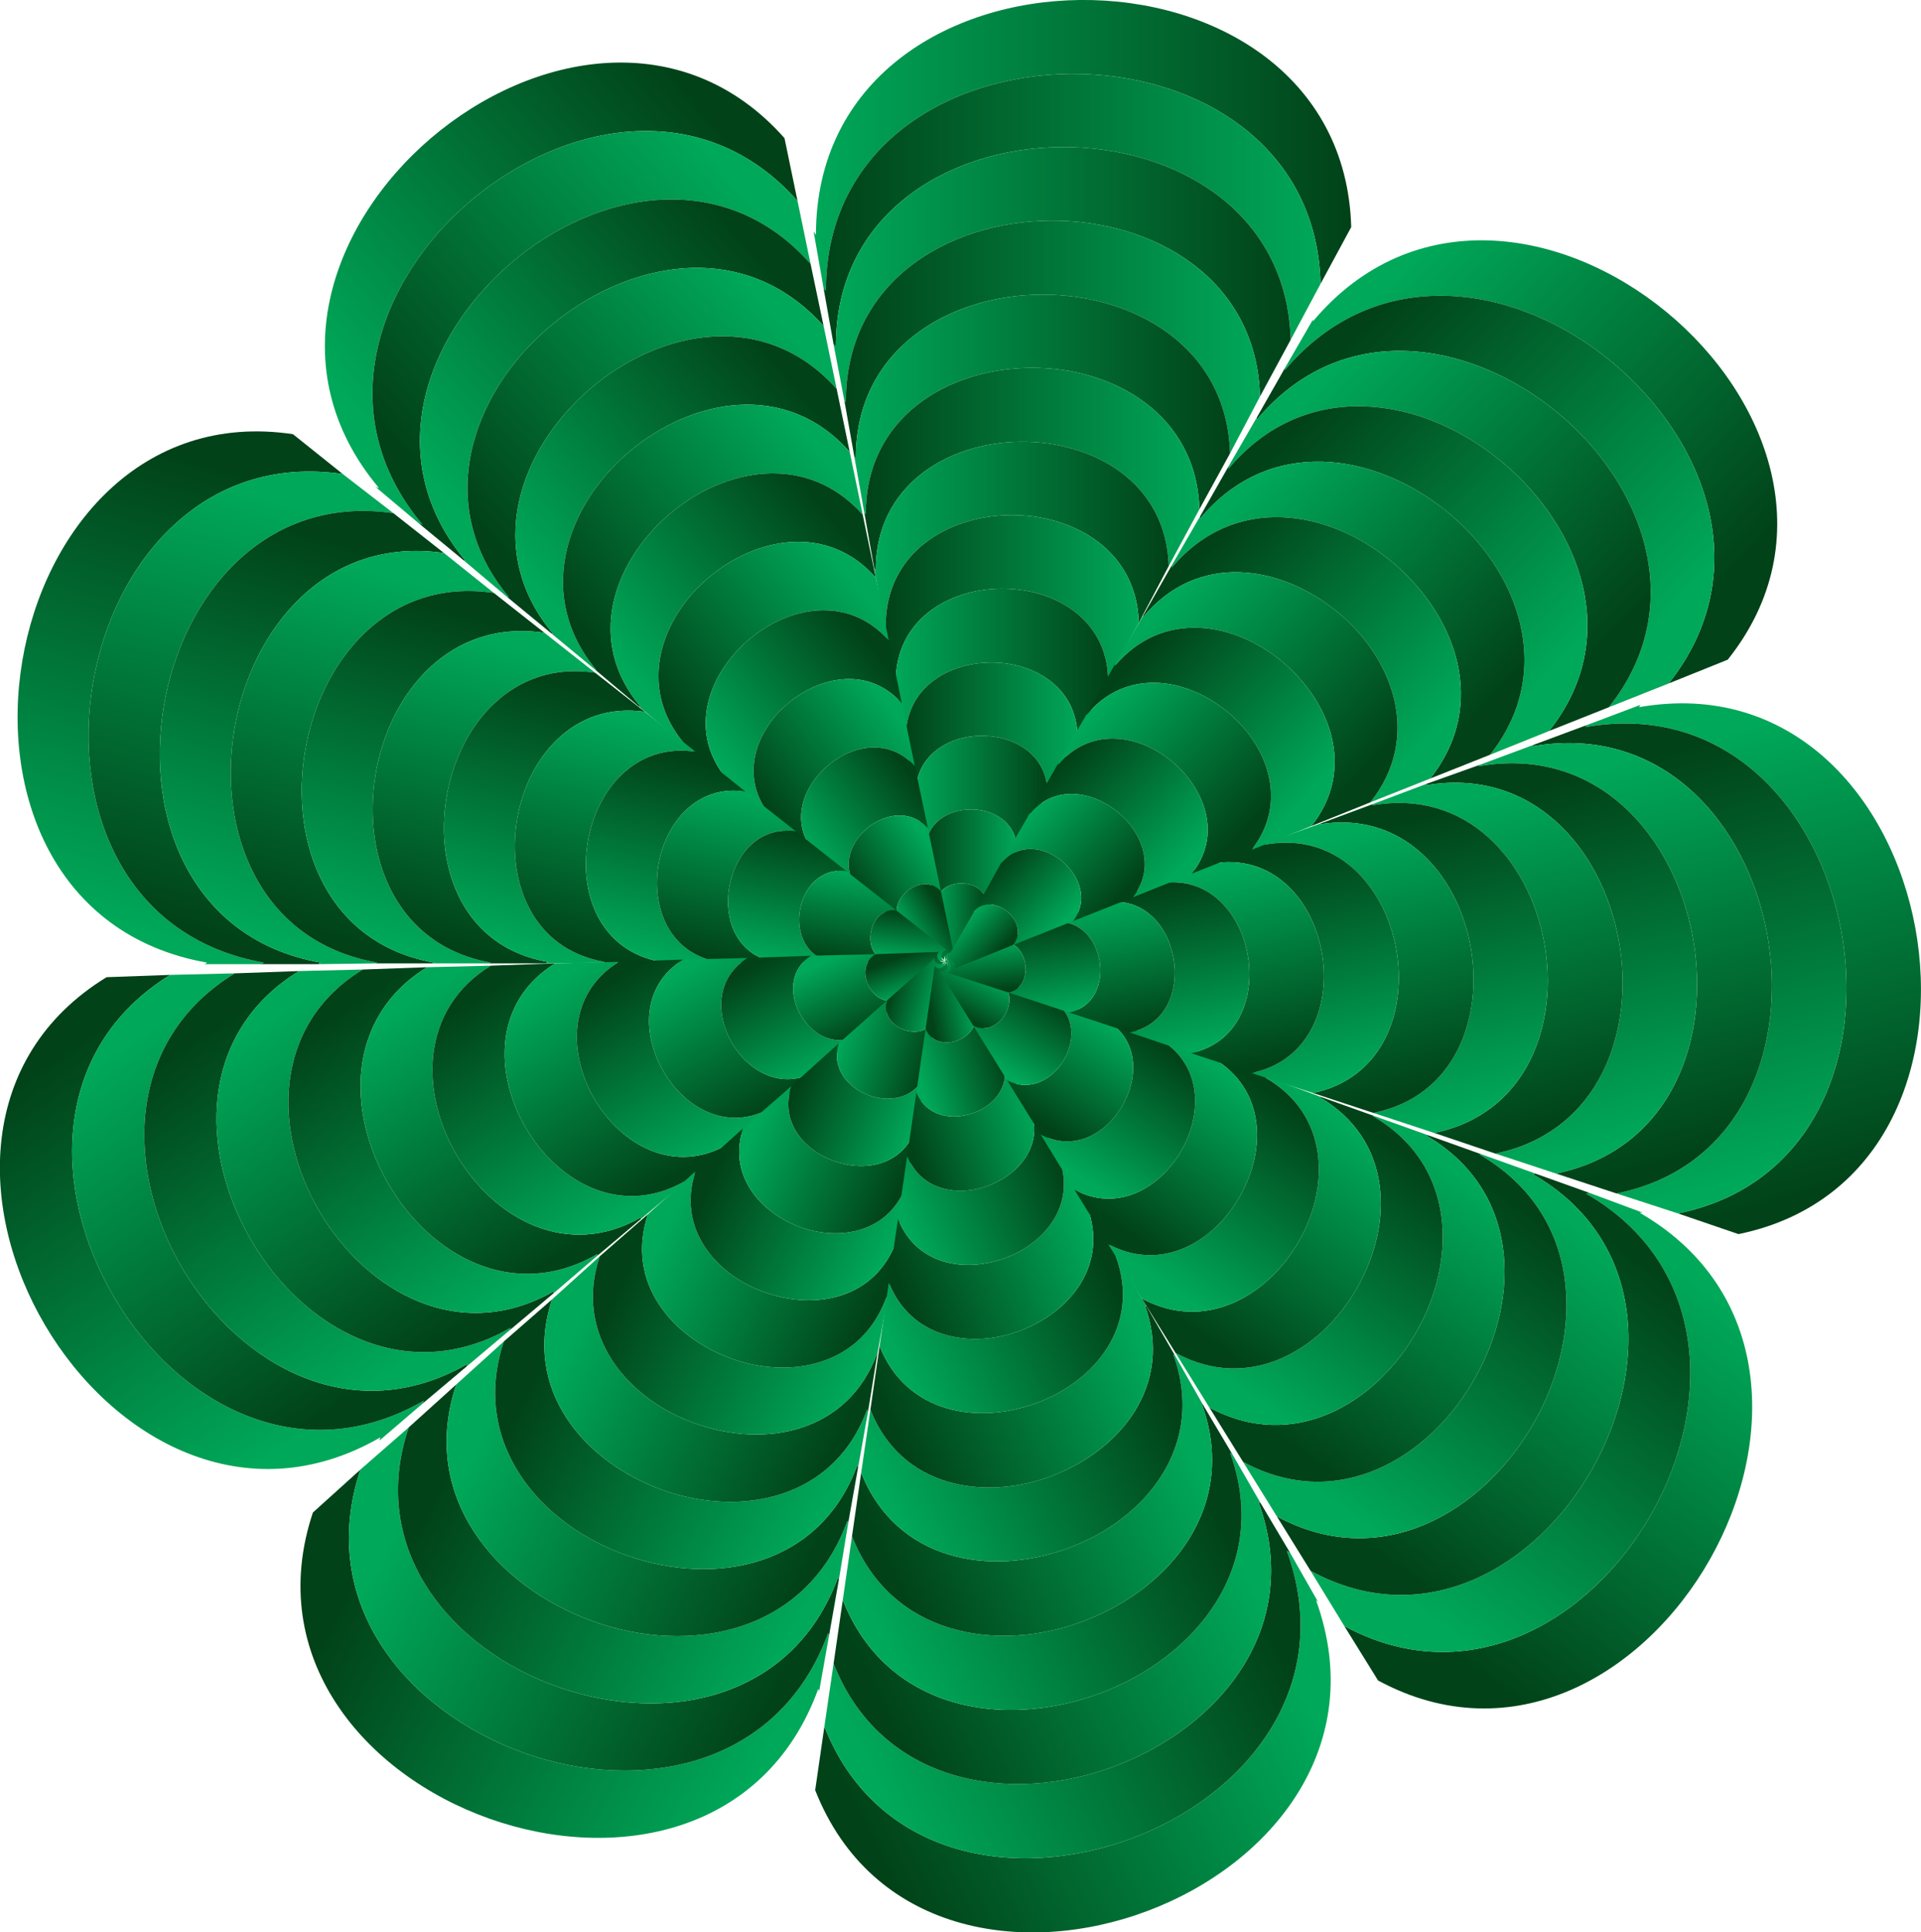 <?xml version="1.0" encoding="UTF-8"?>
<!DOCTYPE svg PUBLIC "-//W3C//DTD SVG 1.1//EN" "http://www.w3.org/Graphics/SVG/1.1/DTD/svg11.dtd">
<!-- Creator: CorelDRAW X7 -->
<svg xmlns="http://www.w3.org/2000/svg" xml:space="preserve" width="5.822in" height="5.855in" version="1.1" style="shape-rendering:geometricPrecision; text-rendering:geometricPrecision; image-rendering:optimizeQuality; fill-rule:evenodd; clip-rule:evenodd"
viewBox="0 0 2505 2519"
 xmlns:xlink="http://www.w3.org/1999/xlink">
 <defs>
  <style type="text/css">
   <![CDATA[
    .fil2 {fill:url(#id0)}
    .fil5 {fill:url(#id1)}
    .fil8 {fill:url(#id2)}
    .fil11 {fill:url(#id3)}
    .fil6 {fill:url(#id4)}
    .fil7 {fill:url(#id5)}
    .fil0 {fill:url(#id6)}
    .fil9 {fill:url(#id7)}
    .fil1 {fill:url(#id8)}
    .fil3 {fill:url(#id9)}
    .fil10 {fill:url(#id10)}
    .fil4 {fill:url(#id11)}
    .fil12 {fill:url(#id12)}
    .fil26 {fill:url(#id13)}
    .fil51 {fill:url(#id14)}
    .fil48 {fill:url(#id15)}
    .fil74 {fill:url(#id16)}
    .fil56 {fill:url(#id17)}
    .fil31 {fill:url(#id18)}
    .fil34 {fill:url(#id19)}
    .fil98 {fill:url(#id20)}
    .fil89 {fill:url(#id21)}
    .fil61 {fill:url(#id22)}
    .fil62 {fill:url(#id23)}
    .fil68 {fill:url(#id24)}
    .fil18 {fill:url(#id25)}
    .fil35 {fill:url(#id26)}
    .fil67 {fill:url(#id27)}
    .fil15 {fill:url(#id28)}
    .fil23 {fill:url(#id29)}
    .fil50 {fill:url(#id30)}
    .fil22 {fill:url(#id31)}
    .fil36 {fill:url(#id32)}
    .fil103 {fill:url(#id33)}
    .fil75 {fill:url(#id34)}
    .fil30 {fill:url(#id35)}
    .fil38 {fill:url(#id36)}
    .fil109 {fill:url(#id37)}
    .fil63 {fill:url(#id38)}
    .fil115 {fill:url(#id39)}
    .fil64 {fill:url(#id40)}
    .fil40 {fill:url(#id41)}
    .fil116 {fill:url(#id42)}
    .fil37 {fill:url(#id43)}
    .fil90 {fill:url(#id44)}
    .fil102 {fill:url(#id45)}
    .fil43 {fill:url(#id46)}
    .fil88 {fill:url(#id47)}
    .fil83 {fill:url(#id48)}
    .fil14 {fill:url(#id49)}
    .fil105 {fill:url(#id50)}
    .fil45 {fill:url(#id51)}
    .fil94 {fill:url(#id52)}
    .fil42 {fill:url(#id53)}
    .fil106 {fill:url(#id54)}
    .fil16 {fill:url(#id55)}
    .fil92 {fill:url(#id56)}
    .fil21 {fill:url(#id57)}
    .fil97 {fill:url(#id58)}
    .fil108 {fill:url(#id59)}
    .fil44 {fill:url(#id60)}
    .fil27 {fill:url(#id61)}
    .fil41 {fill:url(#id62)}
    .fil60 {fill:url(#id63)}
    .fil77 {fill:url(#id64)}
    .fil78 {fill:url(#id65)}
    .fil66 {fill:url(#id66)}
    .fil91 {fill:url(#id67)}
    .fil17 {fill:url(#id68)}
    .fil111 {fill:url(#id69)}
    .fil70 {fill:url(#id70)}
    .fil93 {fill:url(#id71)}
    .fil110 {fill:url(#id72)}
    .fil32 {fill:url(#id73)}
    .fil72 {fill:url(#id74)}
    .fil59 {fill:url(#id75)}
    .fil73 {fill:url(#id76)}
    .fil28 {fill:url(#id77)}
    .fil25 {fill:url(#id78)}
    .fil76 {fill:url(#id79)}
    .fil24 {fill:url(#id80)}
    .fil33 {fill:url(#id81)}
    .fil52 {fill:url(#id82)}
    .fil86 {fill:url(#id83)}
    .fil65 {fill:url(#id84)}
    .fil87 {fill:url(#id85)}
    .fil101 {fill:url(#id86)}
    .fil29 {fill:url(#id87)}
    .fil49 {fill:url(#id88)}
    .fil20 {fill:url(#id89)}
    .fil46 {fill:url(#id90)}
    .fil39 {fill:url(#id91)}
    .fil13 {fill:url(#id92)}
    .fil104 {fill:url(#id93)}
    .fil100 {fill:url(#id94)}
    .fil58 {fill:url(#id95)}
    .fil55 {fill:url(#id96)}
    .fil47 {fill:url(#id97)}
    .fil54 {fill:url(#id98)}
    .fil71 {fill:url(#id99)}
    .fil113 {fill:url(#id100)}
    .fil114 {fill:url(#id101)}
    .fil112 {fill:url(#id102)}
    .fil57 {fill:url(#id103)}
    .fil85 {fill:url(#id104)}
    .fil19 {fill:url(#id105)}
    .fil99 {fill:url(#id106)}
    .fil107 {fill:url(#id107)}
    .fil53 {fill:url(#id108)}
    .fil79 {fill:url(#id109)}
    .fil96 {fill:url(#id110)}
    .fil84 {fill:url(#id111)}
    .fil69 {fill:url(#id112)}
    .fil95 {fill:url(#id113)}
    .fil80 {fill:url(#id114)}
    .fil81 {fill:url(#id115)}
    .fil82 {fill:url(#id116)}
   ]]>
  </style>
  <linearGradient id="id0" gradientUnits="userSpaceOnUse" x1="1087.45" y1="358.136" x2="1682.76" y2="358.136">
   <stop offset="0" style="stop-opacity:1; stop-color:#00A859"/>
   <stop offset="1" style="stop-opacity:1; stop-color:#014218"/>
  </linearGradient>
  <linearGradient id="id1" gradientUnits="userSpaceOnUse" x1="1127.03" y1="611.428" x2="1563.91" y2="611.428">
   <stop offset="0" style="stop-opacity:1; stop-color:#014218"/>
   <stop offset="1" style="stop-opacity:1; stop-color:#00A859"/>
  </linearGradient>
  <linearGradient id="id2" gradientUnits="userSpaceOnUse" xlink:href="#id0" x1="1166.61" y1="864.722" x2="1445.06" y2="864.722">
  </linearGradient>
  <linearGradient id="id3" gradientUnits="userSpaceOnUse" xlink:href="#id1" x1="1206.19" y1="1118.01" x2="1326.21" y2="1118.01">
  </linearGradient>
  <linearGradient id="id4" gradientUnits="userSpaceOnUse" xlink:href="#id0" x1="1140.22" y1="695.859" x2="1524.29" y2="695.859">
  </linearGradient>
  <linearGradient id="id5" gradientUnits="userSpaceOnUse" xlink:href="#id1" x1="1153.42" y1="780.291" x2="1484.68" y2="780.291">
  </linearGradient>
  <linearGradient id="id6" gradientUnits="userSpaceOnUse" xlink:href="#id0" x1="1061.06" y1="189.272" x2="1761.99" y2="189.272">
  </linearGradient>
  <linearGradient id="id7" gradientUnits="userSpaceOnUse" xlink:href="#id1" x1="1179.81" y1="949.153" x2="1405.45" y2="949.153">
  </linearGradient>
  <linearGradient id="id8" gradientUnits="userSpaceOnUse" xlink:href="#id1" x1="1074.25" y1="273.703" x2="1722.38" y2="273.703">
  </linearGradient>
  <linearGradient id="id9" gradientUnits="userSpaceOnUse" xlink:href="#id1" x1="1100.64" y1="442.566" x2="1643.14" y2="442.566">
  </linearGradient>
  <linearGradient id="id10" gradientUnits="userSpaceOnUse" xlink:href="#id0" x1="1193" y1="1033.58" x2="1365.83" y2="1033.58">
  </linearGradient>
  <linearGradient id="id11" gradientUnits="userSpaceOnUse" xlink:href="#id0" x1="1113.84" y1="526.997" x2="1603.53" y2="526.997">
  </linearGradient>
  <linearGradient id="id12" gradientUnits="userSpaceOnUse" xlink:href="#id0" x1="1219.39" y1="1202.45" x2="1286.6" y2="1202.45">
  </linearGradient>
  <linearGradient id="id13" gradientUnits="userSpaceOnUse" xlink:href="#id0" x1="150.116" y1="1204.1" x2="319.937" y2="615.458">
  </linearGradient>
  <linearGradient id="id14" gradientUnits="userSpaceOnUse" xlink:href="#id0" x1="1189.08" y1="1297.32" x2="1171.91" y2="1248.88">
  </linearGradient>
  <linearGradient id="id15" gradientUnits="userSpaceOnUse" xlink:href="#id1" x1="1006.37" y1="1446.16" x2="902.589" y2="1260.07">
  </linearGradient>
  <linearGradient id="id16" gradientUnits="userSpaceOnUse" xlink:href="#id1" x1="1379.28" y1="1508.63" x2="1179.01" y2="1586.18">
  </linearGradient>
  <linearGradient id="id17" gradientUnits="userSpaceOnUse" xlink:href="#id0" x1="1073.92" y1="1962.73" x2="703.668" y2="1776.8">
  </linearGradient>
  <linearGradient id="id18" gradientUnits="userSpaceOnUse" xlink:href="#id1" x1="580.537" y1="1229.78" x2="681.091" y2="848.689">
  </linearGradient>
  <linearGradient id="id19" gradientUnits="userSpaceOnUse" xlink:href="#id0" x1="838.783" y1="1243.16" x2="897.794" y2="990.652">
  </linearGradient>
  <linearGradient id="id20" gradientUnits="userSpaceOnUse" xlink:href="#id1" x1="1666.83" y1="1112.45" x2="1737.4" y2="1410.9">
  </linearGradient>
  <linearGradient id="id21" gradientUnits="userSpaceOnUse" xlink:href="#id1" x1="1362.87" y1="1298.41" x2="1303.54" y2="1394.82">
  </linearGradient>
  <linearGradient id="id22" gradientUnits="userSpaceOnUse" xlink:href="#id1" x1="1171.87" y1="1552.06" x2="986.991" y2="1471.33">
  </linearGradient>
  <linearGradient id="id23" gradientUnits="userSpaceOnUse" xlink:href="#id0" x1="1193.14" y1="1470.91" x2="1041.97" y2="1409.25">
  </linearGradient>
  <linearGradient id="id24" gradientUnits="userSpaceOnUse" xlink:href="#id1" x1="1567.44" y1="1930.74" x2="1150.27" y2="2128.68">
  </linearGradient>
  <linearGradient id="id25" gradientUnits="userSpaceOnUse" xlink:href="#id1" x1="781.061" y1="848.043" x2="1077.76" y2="600.788">
  </linearGradient>
  <linearGradient id="id26" gradientUnits="userSpaceOnUse" xlink:href="#id1" x1="924.477" y1="1248.32" x2="970.414" y2="1037.27">
  </linearGradient>
  <linearGradient id="id27" gradientUnits="userSpaceOnUse" xlink:href="#id0" x1="1599.81" y1="2000.51" x2="1144.47" y2="2219.68">
  </linearGradient>
  <linearGradient id="id28" gradientUnits="userSpaceOnUse" xlink:href="#id0" x1="614.393" y1="686.346" x2="1007.1" y2="352.129">
  </linearGradient>
  <linearGradient id="id29" gradientUnits="userSpaceOnUse" xlink:href="#id0" x1="1061.27" y1="1115.84" x2="1193.11" y2="1016.93">
  </linearGradient>
  <linearGradient id="id30" gradientUnits="userSpaceOnUse" xlink:href="#id1" x1="1127.3" y1="1348.11" x2="1083.02" y2="1251.43">
  </linearGradient>
  <linearGradient id="id31" gradientUnits="userSpaceOnUse" xlink:href="#id1" x1="1005.96" y1="1061.63" x2="1169.31" y2="934.355">
  </linearGradient>
  <linearGradient id="id32" gradientUnits="userSpaceOnUse" xlink:href="#id0" x1="1010.25" y1="1252.16" x2="1042.96" y2="1085.21">
  </linearGradient>
  <linearGradient id="id33" gradientUnits="userSpaceOnUse" xlink:href="#id0" x1="1281.53" y1="1229.93" x2="1288.4" y2="1291.55">
  </linearGradient>
  <linearGradient id="id34" gradientUnits="userSpaceOnUse" xlink:href="#id0" x1="1344.27" y1="1439.32" x2="1187.45" y2="1494.72">
  </linearGradient>
  <linearGradient id="id35" gradientUnits="userSpaceOnUse" xlink:href="#id0" x1="494.082" y1="1226.22" x2="609.234" y2="800.467">
  </linearGradient>
  <linearGradient id="id36" gradientUnits="userSpaceOnUse" xlink:href="#id0" x1="1181.29" y1="1251.39" x2="1188.55" y2="1189.54">
  </linearGradient>
  <linearGradient id="id37" gradientUnits="userSpaceOnUse" xlink:href="#id1" x1="1559.74" y1="730.812" x2="1836.4" y2="989.265">
  </linearGradient>
  <linearGradient id="id38" gradientUnits="userSpaceOnUse" xlink:href="#id1" x1="1211.39" y1="1388.78" x2="1099.98" y2="1348.14">
  </linearGradient>
  <linearGradient id="id39" gradientUnits="userSpaceOnUse" xlink:href="#id1" x1="1298.85" y1="1130.66" x2="1380.7" y2="1208.11">
  </linearGradient>
  <linearGradient id="id40" gradientUnits="userSpaceOnUse" xlink:href="#id0" x1="1224.98" y1="1305.98" x2="1162.65" y2="1287.71">
  </linearGradient>
  <linearGradient id="id41" gradientUnits="userSpaceOnUse" xlink:href="#id1" x1="503.597" y1="1794.05" x2="199.946" y2="1338.92">
  </linearGradient>
  <linearGradient id="id42" gradientUnits="userSpaceOnUse" xlink:href="#id0" x1="1258.14" y1="1200" x2="1301.98" y2="1241.88">
  </linearGradient>
  <linearGradient id="id43" gradientUnits="userSpaceOnUse" xlink:href="#id1" x1="1096.31" y1="1251.81" x2="1115.21" y2="1137.34">
  </linearGradient>
  <linearGradient id="id44" gradientUnits="userSpaceOnUse" xlink:href="#id0" x1="1286.62" y1="1268.69" x2="1255.12" y2="1325.48">
  </linearGradient>
  <linearGradient id="id45" gradientUnits="userSpaceOnUse" xlink:href="#id1" x1="1359.2" y1="1202.5" x2="1377.59" y2="1319.36">
  </linearGradient>
  <linearGradient id="id46" gradientUnits="userSpaceOnUse" xlink:href="#id0" x1="694.367" y1="1667.18" x2="461.205" y2="1305.77">
  </linearGradient>
  <linearGradient id="id47" gradientUnits="userSpaceOnUse" xlink:href="#id0" x1="1438.11" y1="1330.55" x2="1352.99" y2="1461.72">
  </linearGradient>
  <linearGradient id="id48" gradientUnits="userSpaceOnUse" xlink:href="#id1" x1="1815.69" y1="1491.07" x2="1598.78" y2="1796.42">
  </linearGradient>
  <linearGradient id="id49" gradientUnits="userSpaceOnUse" xlink:href="#id1" x1="558.852" y1="632.437" x2="983.524" y2="269.253">
  </linearGradient>
  <linearGradient id="id50" gradientUnits="userSpaceOnUse" xlink:href="#id1" x1="1737.31" y1="467.69" x2="2136.56" y2="839.926">
  </linearGradient>
  <linearGradient id="id51" gradientUnits="userSpaceOnUse" xlink:href="#id0" x1="818.629" y1="1578.06" x2="638.3" y2="1288.19">
  </linearGradient>
  <linearGradient id="id52" gradientUnits="userSpaceOnUse" xlink:href="#id1" x1="1974.86" y1="1033.18" x2="2096.81" y2="1491.67">
  </linearGradient>
  <linearGradient id="id53" gradientUnits="userSpaceOnUse" xlink:href="#id1" x1="632.228" y1="1711.66" x2="372.668" y2="1314.62">
  </linearGradient>
  <linearGradient id="id54" gradientUnits="userSpaceOnUse" xlink:href="#id0" x1="1692.92" y1="533.472" x2="2061.52" y2="877.259">
  </linearGradient>
  <linearGradient id="id55" gradientUnits="userSpaceOnUse" xlink:href="#id1" x1="669.94" y1="740.249" x2="1030.66" y2="435.01">
  </linearGradient>
  <linearGradient id="id56" gradientUnits="userSpaceOnUse" xlink:href="#id1" x1="2127.77" y1="990.13" x2="2277.62" y2="1535.46">
  </linearGradient>
  <linearGradient id="id57" gradientUnits="userSpaceOnUse" xlink:href="#id0" x1="950.739" y1="1007.38" x2="1145.42" y2="851.818">
  </linearGradient>
  <linearGradient id="id58" gradientUnits="userSpaceOnUse" xlink:href="#id0" x1="1744.19" y1="1093.8" x2="1826.9" y2="1429.92">
  </linearGradient>
  <linearGradient id="id59" gradientUnits="userSpaceOnUse" xlink:href="#id0" x1="1604.13" y1="665.032" x2="1911.44" y2="951.93">
  </linearGradient>
  <linearGradient id="id60" gradientUnits="userSpaceOnUse" xlink:href="#id1" x1="756.501" y1="1622.65" x2="549.749" y2="1296.95">
  </linearGradient>
  <linearGradient id="id61" gradientUnits="userSpaceOnUse" xlink:href="#id1" x1="236.498" y1="1208.34" x2="391.869" y2="663.004">
  </linearGradient>
  <linearGradient id="id62" gradientUnits="userSpaceOnUse" xlink:href="#id0" x1="566.113" y1="1750.11" x2="288.105" y2="1329.52">
  </linearGradient>
  <linearGradient id="id63" gradientUnits="userSpaceOnUse" xlink:href="#id0" x1="1152.47" y1="1634.14" x2="930.13" y2="1532.47">
  </linearGradient>
  <linearGradient id="id64" gradientUnits="userSpaceOnUse" xlink:href="#id0" x1="1266.94" y1="1300.11" x2="1211.63" y2="1312.4">
  </linearGradient>
  <linearGradient id="id65" gradientUnits="userSpaceOnUse" xlink:href="#id0" x1="2190.52" y1="1656.11" x2="1847.34" y2="2126.61">
  </linearGradient>
  <linearGradient id="id66" gradientUnits="userSpaceOnUse" xlink:href="#id1" x1="1632.15" y1="2070.27" x2="1138.7" y2="2310.69">
  </linearGradient>
  <linearGradient id="id67" gradientUnits="userSpaceOnUse" xlink:href="#id0" x1="2204.2" y1="968.639" x2="2368.05" y2="1557.33">
  </linearGradient>
  <linearGradient id="id68" gradientUnits="userSpaceOnUse" xlink:href="#id0" x1="725.495" y1="794.152" x2="1054.22" y2="517.896">
  </linearGradient>
  <linearGradient id="id69" gradientUnits="userSpaceOnUse" xlink:href="#id1" x1="1474.13" y1="865.336" x2="1683.15" y2="1060.97">
  </linearGradient>
  <linearGradient id="id70" gradientUnits="userSpaceOnUse" xlink:href="#id1" x1="1507.28" y1="1789.01" x2="1157.28" y2="1948.87">
  </linearGradient>
  <linearGradient id="id71" gradientUnits="userSpaceOnUse" xlink:href="#id0" x1="2051.33" y1="1011.64" x2="2187.2" y2="1513.58">
  </linearGradient>
  <linearGradient id="id72" gradientUnits="userSpaceOnUse" xlink:href="#id0" x1="1515.35" y1="796.591" x2="1761.36" y2="1026.6">
  </linearGradient>
  <linearGradient id="id73" gradientUnits="userSpaceOnUse" xlink:href="#id0" x1="666.943" y1="1233.29" x2="753.003" y2="896.957">
  </linearGradient>
  <linearGradient id="id74" gradientUnits="userSpaceOnUse" xlink:href="#id1" x1="1441.02" y1="1649.93" x2="1170.41" y2="1766.41">
  </linearGradient>
  <linearGradient id="id75" gradientUnits="userSpaceOnUse" xlink:href="#id1" x1="1132.95" y1="1716.26" x2="873.406" y2="1593.58">
  </linearGradient>
  <linearGradient id="id76" gradientUnits="userSpaceOnUse" xlink:href="#id0" x1="1410.8" y1="1579.04" x2="1174.05" y2="1676.54">
  </linearGradient>
  <linearGradient id="id77" gradientUnits="userSpaceOnUse" xlink:href="#id0" x1="322.866" y1="1212.55" x2="463.821" y2="710.573">
  </linearGradient>
  <linearGradient id="id78" gradientUnits="userSpaceOnUse" xlink:href="#id0" x1="1182.58" y1="1217.89" x2="1230.03" y2="1188.45">
  </linearGradient>
  <linearGradient id="id79" gradientUnits="userSpaceOnUse" xlink:href="#id1" x1="1305.79" y1="1370.5" x2="1199.36" y2="1402.77">
  </linearGradient>
  <linearGradient id="id80" gradientUnits="userSpaceOnUse" xlink:href="#id1" x1="1121.17" y1="1166.88" x2="1212.32" y2="1102.67">
  </linearGradient>
  <linearGradient id="id81" gradientUnits="userSpaceOnUse" xlink:href="#id1" x1="752.378" y1="1240.37" x2="825.883" y2="941.657">
  </linearGradient>
  <linearGradient id="id82" gradientUnits="userSpaceOnUse" xlink:href="#id0" x1="994.753" y1="2291.44" x2="477.818" y2="2021.01">
  </linearGradient>
  <linearGradient id="id83" gradientUnits="userSpaceOnUse" xlink:href="#id0" x1="1588.69" y1="1395.22" x2="1451.76" y2="1595.14">
  </linearGradient>
  <linearGradient id="id84" gradientUnits="userSpaceOnUse" xlink:href="#id0" x1="1664.46" y1="2140.02" x2="1132.95" y2="2401.7">
  </linearGradient>
  <linearGradient id="id85" gradientUnits="userSpaceOnUse" xlink:href="#id1" x1="1514.07" y1="1361.83" x2="1401.7" y2="1529.49">
  </linearGradient>
  <linearGradient id="id86" gradientUnits="userSpaceOnUse" xlink:href="#id0" x1="1436.22" y1="1177.82" x2="1467.44" y2="1344.41">
  </linearGradient>
  <linearGradient id="id87" gradientUnits="userSpaceOnUse" xlink:href="#id1" x1="409.207" y1="1216.74" x2="535.791" y2="758.165">
  </linearGradient>
  <linearGradient id="id88" gradientUnits="userSpaceOnUse" xlink:href="#id0" x1="1067.1" y1="1398.37" x2="992.541" y2="1254.52">
  </linearGradient>
  <linearGradient id="id89" gradientUnits="userSpaceOnUse" xlink:href="#id1" x1="895.564" y1="953.103" x2="1121.48" y2="769.304">
  </linearGradient>
  <linearGradient id="id90" gradientUnits="userSpaceOnUse" xlink:href="#id1" x1="880.747" y1="1533.4" x2="726.857" y2="1279.52">
  </linearGradient>
  <linearGradient id="id91" gradientUnits="userSpaceOnUse" xlink:href="#id0" x1="441.077" y1="1837.97" x2="111.787" y2="1348.35">
  </linearGradient>
  <linearGradient id="id92" gradientUnits="userSpaceOnUse" xlink:href="#id0" x1="503.314" y1="578.526" x2="959.95" y2="186.376">
  </linearGradient>
  <linearGradient id="id93" gradientUnits="userSpaceOnUse" xlink:href="#id0" x1="1781.7" y1="401.91" x2="2211.6" y2="802.589">
  </linearGradient>
  <linearGradient id="id94" gradientUnits="userSpaceOnUse" xlink:href="#id1" x1="1513.28" y1="1155.93" x2="1557.23" y2="1366.67">
  </linearGradient>
  <linearGradient id="id95" gradientUnits="userSpaceOnUse" xlink:href="#id0" x1="1113.33" y1="1798.41" x2="816.769" y2="1654.67">
  </linearGradient>
  <linearGradient id="id96" gradientUnits="userSpaceOnUse" xlink:href="#id1" x1="1054.16" y1="2044.91" x2="647.173" y2="1837.86">
  </linearGradient>
  <linearGradient id="id97" gradientUnits="userSpaceOnUse" xlink:href="#id0" x1="944.63" y1="1491.64" x2="813.653" y2="1267.93">
  </linearGradient>
  <linearGradient id="id98" gradientUnits="userSpaceOnUse" xlink:href="#id0" x1="1034.38" y1="2127.08" x2="590.702" y2="1898.91">
  </linearGradient>
  <linearGradient id="id99" gradientUnits="userSpaceOnUse" xlink:href="#id0" x1="1474.2" y1="1719.49" x2="1163.79" y2="1857.63">
  </linearGradient>
  <linearGradient id="id100" gradientUnits="userSpaceOnUse" xlink:href="#id1" x1="1384.44" y1="996.059" x2="1533.97" y2="1136.47">
  </linearGradient>
  <linearGradient id="id101" gradientUnits="userSpaceOnUse" xlink:href="#id0" x1="1341.42" y1="1063.13" x2="1457.57" y2="1172.52">
  </linearGradient>
  <linearGradient id="id102" gradientUnits="userSpaceOnUse" xlink:href="#id0" x1="1429.28" y1="930.699" x2="1608.56" y2="1098.72">
  </linearGradient>
  <linearGradient id="id103" gradientUnits="userSpaceOnUse" xlink:href="#id1" x1="1093.64" y1="1880.56" x2="760.196" y2="1715.74">
  </linearGradient>
  <linearGradient id="id104" gradientUnits="userSpaceOnUse" xlink:href="#id1" x1="1663.3" y1="1428.65" x2="1501.82" y2="1660.76">
  </linearGradient>
  <linearGradient id="id105" gradientUnits="userSpaceOnUse" xlink:href="#id0" x1="840.422" y1="898.813" x2="1097.51" y2="686.806">
  </linearGradient>
  <linearGradient id="id106" gradientUnits="userSpaceOnUse" xlink:href="#id0" x1="1590.4" y1="1135.38" x2="1646.97" y2="1387.59">
  </linearGradient>
  <linearGradient id="id107" gradientUnits="userSpaceOnUse" xlink:href="#id1" x1="1648.53" y1="599.248" x2="1986.48" y2="914.593">
  </linearGradient>
  <linearGradient id="id108" gradientUnits="userSpaceOnUse" xlink:href="#id1" x1="1014.57" y1="2209.26" x2="534.253" y2="1959.96">
  </linearGradient>
  <linearGradient id="id109" gradientUnits="userSpaceOnUse" xlink:href="#id1" x1="2115.56" y1="1623.09" x2="1797.63" y2="2060.58">
  </linearGradient>
  <linearGradient id="id110" gradientUnits="userSpaceOnUse" xlink:href="#id1" x1="1820.61" y1="1071.59" x2="1917.34" y2="1452.51">
  </linearGradient>
  <linearGradient id="id111" gradientUnits="userSpaceOnUse" xlink:href="#id0" x1="1740.72" y1="1458.09" x2="1549.08" y2="1730.35">
  </linearGradient>
  <linearGradient id="id112" gradientUnits="userSpaceOnUse" xlink:href="#id0" x1="1535.02" y1="1860.96" x2="1156.11" y2="2037.69">
  </linearGradient>
  <linearGradient id="id113" gradientUnits="userSpaceOnUse" xlink:href="#id0" x1="1896.97" y1="1049.43" x2="2007.84" y2="1475.05">
  </linearGradient>
  <linearGradient id="id114" gradientUnits="userSpaceOnUse" xlink:href="#id0" x1="2040.59" y1="1590.08" x2="1747.92" y2="1994.55">
  </linearGradient>
  <linearGradient id="id115" gradientUnits="userSpaceOnUse" xlink:href="#id1" x1="1965.63" y1="1557.07" x2="1698.2" y2="1928.51">
  </linearGradient>
  <linearGradient id="id116" gradientUnits="userSpaceOnUse" xlink:href="#id0" x1="1890.66" y1="1524.07" x2="1648.49" y2="1862.47">
  </linearGradient>
 </defs>
 <g id="Layer_x0020_1">
  <g id="_139723219744">
   <g>
    <path class="fil0" d="M1077 379c0,-374 636,-377 645,-9l40 -74c-11,-398 -698,-395 -698,10 -1,-1 -2,-3 -3,-4l13 74c1,1 2,2 3,3z"/>
    <path class="fil1" d="M1090 451c0,-343 584,-346 593,-8l39 -73c-9,-368 -645,-365 -645,9 -1,-1 -2,-2 -3,-3l13 73c1,1 2,2 3,2z"/>
    <path class="fil2" d="M1103 524c0,-313 532,-315 540,-7l40 -74c-9,-338 -593,-335 -593,8 -1,0 -2,-1 -3,-2l14 73c0,1 1,2 2,2z"/>
    <path class="fil3" d="M1643 517c-8,-308 -540,-306 -540,7 -1,0 -2,-1 -2,-2l13 73c0,1 1,2 2,2 0,-282 480,-284 488,-6l39 -74z"/>
    <path class="fil4" d="M1604 591c-8,-278 -488,-276 -488,6 -1,0 -2,-1 -2,-2l13 73c1,1 1,2 2,2 0,-252 428,-254 435,-6l40 -73z"/>
    <path class="fil5" d="M1564 664c-7,-248 -435,-246 -435,6 -1,0 -1,-1 -2,-2l13 73c1,1 1,2 2,2 0,-221 376,-223 382,-5l40 -74z"/>
    <path class="fil6" d="M1155 816c0,-191 325,-193 330,-4l39 -74c-6,-218 -382,-216 -382,5 -1,0 -1,-1 -2,-2l13 74c1,0 1,1 2,1z"/>
    <path class="fil7" d="M1485 812c-5,-189 -330,-187 -330,4 -1,0 -1,-1 -2,-1l14 73c0,0 0,1 1,1 0,-161 273,-162 277,-4l40 -73z"/>
    <path class="fil8" d="M1445 885c-4,-158 -277,-157 -277,4 -1,0 -1,-1 -1,-1l13 73c0,0 0,1 1,1 0,-130 221,-131 224,-3l40 -74z"/>
    <path class="fil9" d="M1405 959c-3,-128 -224,-127 -224,3 -1,0 -1,-1 -1,-1l13 73c0,0 0,1 1,1 0,-100 169,-101 172,-3l39 -73z"/>
    <path class="fil10" d="M1193 1034l13 73c0,0 0,1 1,1 0,-70 117,-70 119,-2l40 -74c-3,-98 -172,-97 -172,3l-1 -1z"/>
    <path class="fil11" d="M1206 1107l13 73c0,0 1,1 1,1 0,-39 66,-39 67,-1l39 -74c-2,-68 -119,-68 -119,2l-1 -1z"/>
    <path class="fil12" d="M1219 1180l14 73c0,1 0,1 0,1 0,-9 14,-9 14,-1l40 -73c-1,-38 -67,-38 -67,1l-1 -1z"/>
   </g>
   <g>
    <path class="fil13" d="M551 684c-241,-287 245,-698 489,-422l-17 -82c-264,-298 -789,146 -529,456 -2,0 -3,-1 -4,-1l57 48c1,0 2,0 4,1z"/>
    <path class="fil14" d="M607 731c-220,-263 226,-641 450,-387l-17 -82c-244,-276 -730,135 -489,422 -2,-1 -3,-1 -4,-1l57 47c1,1 2,1 3,1z"/>
    <path class="fil15" d="M664 779c-201,-240 205,-584 410,-354l-17 -81c-224,-254 -670,124 -450,387 -1,0 -2,0 -3,-1l57 48c1,0 2,0 3,1z"/>
    <path class="fil16" d="M1074 425c-205,-230 -611,114 -410,354 -1,-1 -2,-1 -3,-1l57 47c1,1 2,1 3,1 -181,-216 185,-527 370,-319l-17 -82z"/>
    <path class="fil17" d="M1091 507c-185,-208 -551,103 -370,319 -1,0 -2,0 -3,-1l58 48c0,0 1,0 2,1 -162,-194 165,-471 330,-285l-17 -82z"/>
    <path class="fil18" d="M1108 589c-165,-186 -492,91 -330,285 -1,-1 -2,-1 -2,-1l57 48c0,0 1,0 2,0 -143,-170 145,-413 290,-250l-17 -82z"/>
    <path class="fil19" d="M892 969c-123,-147 125,-357 250,-216l-17 -82c-145,-163 -433,80 -290,250 -1,0 -2,0 -2,0l57 47c0,0 1,0 2,1z"/>
    <path class="fil20" d="M1142 753c-125,-141 -373,69 -250,216 -1,-1 -2,-1 -2,-1l57 48c0,0 1,0 1,0 -103,-123 106,-300 211,-181l-17 -82z"/>
    <path class="fil21" d="M1159 835c-105,-119 -314,58 -211,181 0,0 -1,0 -1,0l57 47c0,0 1,0 1,1 -83,-100 86,-243 171,-147l-17 -82z"/>
    <path class="fil22" d="M1176 917c-85,-96 -254,47 -171,147 0,-1 -1,-1 -1,-1l57 48c1,0 1,0 1,0 -64,-76 65,-186 131,-112l-17 -82z"/>
    <path class="fil23" d="M1061 1111l57 47c1,0 1,0 1,1 -45,-54 45,-130 91,-79l-17 -81c-66,-74 -195,36 -131,112l-1 0z"/>
    <path class="fil24" d="M1118 1158l57 48c1,0 1,0 1,0 -25,-30 25,-72 51,-44l-17 -82c-46,-51 -136,25 -91,79l-1 -1z"/>
    <path class="fil25" d="M1175 1206l58 47c0,1 0,1 0,1 -6,-7 5,-16 11,-10l-17 -82c-26,-28 -76,14 -51,44l-1 0z"/>
   </g>
   <g>
    <path class="fil26" d="M344 1255c-368,-65 -261,-691 103,-637l-65 -52c-394,-59 -510,619 -112,689 -1,1 -3,2 -4,2l74 0c2,-1 3,-1 4,-2z"/>
    <path class="fil27" d="M418 1255c-338,-60 -239,-635 95,-586l-66 -51c-364,-54 -471,572 -103,637 -1,1 -2,1 -4,2l75 0c1,-1 2,-1 3,-2z"/>
    <path class="fil28" d="M492 1255c-308,-54 -218,-579 87,-534l-66 -52c-334,-49 -433,526 -95,586 -1,1 -2,1 -3,2l74 -1c1,0 2,-1 3,-1z"/>
    <path class="fil29" d="M579 721c-305,-45 -395,480 -87,534 -1,0 -2,1 -3,1l75 0c0,0 1,-1 2,-1 -278,-49 -197,-523 78,-482l-65 -52z"/>
    <path class="fil30" d="M644 773c-275,-41 -356,433 -78,482 -1,0 -2,1 -2,1l74 0c1,-1 1,-1 2,-1 -248,-44 -176,-467 70,-430l-66 -52z"/>
    <path class="fil31" d="M710 825c-246,-37 -318,386 -70,430 -1,0 -1,0 -2,1l74 0c1,-1 2,-1 2,-2 -218,-38 -154,-409 62,-377l-66 -52z"/>
    <path class="fil32" d="M788 1254c-188,-33 -133,-353 53,-326l-65 -51c-216,-32 -280,339 -62,377 0,1 -1,1 -2,2l75 -1c0,0 1,0 1,-1z"/>
    <path class="fil33" d="M841 928c-186,-27 -241,293 -53,326 0,1 -1,1 -1,1l74 0c0,0 1,-1 1,-1 -158,-28 -112,-297 45,-274l-66 -52z"/>
    <path class="fil34" d="M907 980c-157,-23 -203,246 -45,274 0,0 -1,1 -1,1l74 0c1,-1 1,-1 1,-1 -128,-23 -90,-241 36,-222l-65 -52z"/>
    <path class="fil35" d="M972 1032c-126,-19 -164,199 -36,222 0,0 0,0 -1,1l75 -1c0,0 0,0 0,0 -98,-17 -69,-185 28,-170l-66 -52z"/>
    <path class="fil36" d="M1010 1254l74 0c0,0 0,0 1,0 -69,-12 -49,-128 19,-118l-66 -52c-97,-15 -126,153 -28,170l0 0z"/>
    <path class="fil37" d="M1084 1254l74 0c0,0 0,0 1,0 -39,-7 -27,-72 10,-67l-65 -51c-68,-10 -88,106 -19,118l-1 0z"/>
    <path class="fil38" d="M1158 1254l75 -1c0,0 0,0 0,0 -9,-1 -6,-15 2,-14l-66 -52c-37,-5 -49,60 -10,67l-1 0z"/>
   </g>
   <g>
    <path class="fil39" d="M553 1826c-324,187 -644,-362 -331,-555l-83 3c-340,208 7,802 357,600 0,1 -1,2 -1,4l56 -48c1,-2 1,-3 2,-4z"/>
    <path class="fil40" d="M610 1778c-298,172 -592,-332 -304,-509l-84 2c-313,193 7,742 331,555 -1,1 -1,2 -2,4l57 -48c1,-1 1,-3 2,-4z"/>
    <path class="fil41" d="M666 1731c-271,156 -539,-304 -276,-465l-84 3c-288,177 6,681 304,509 -1,1 -1,3 -2,4l57 -48c0,-1 1,-2 1,-3z"/>
    <path class="fil42" d="M390 1266c-263,161 5,621 276,465 0,1 -1,2 -1,3l57 -48c0,-1 0,-2 1,-3 -245,141 -487,-274 -250,-419l-83 2z"/>
    <path class="fil43" d="M473 1264c-237,145 5,560 250,419 -1,1 -1,2 -1,3l56 -48c1,-1 1,-2 1,-3 -218,126 -434,-244 -222,-374l-84 3z"/>
    <path class="fil44" d="M557 1261c-212,130 4,500 222,374 0,1 0,2 -1,3l57 -48c1,-1 1,-2 1,-3 -192,111 -382,-214 -196,-328l-83 2z"/>
    <path class="fil45" d="M893 1540c-166,95 -330,-185 -169,-284l-84 3c-186,114 4,439 196,328 0,1 0,2 -1,3l57 -48c0,-1 0,-2 1,-2z"/>
    <path class="fil46" d="M724 1256c-161,99 3,379 169,284 -1,0 -1,1 -1,2l57 -48c0,-1 0,-1 0,-2 -139,80 -276,-156 -142,-238l-83 2z"/>
    <path class="fil47" d="M807 1254c-134,82 3,318 142,238 0,1 0,1 0,2l57 -48c0,-1 0,-1 0,-2 -113,65 -224,-126 -115,-193l-84 3z"/>
    <path class="fil48" d="M891 1251c-109,67 2,258 115,193 0,1 0,1 0,2l56 -48c0,-1 1,-1 1,-1 -87,49 -172,-97 -88,-148l-84 2z"/>
    <path class="fil49" d="M1062 1398l57 -48c0,-1 0,-1 0,-1 -60,34 -119,-67 -61,-103l-83 3c-84,51 1,197 88,148l-1 1z"/>
    <path class="fil50" d="M1119 1350l57 -48c0,-1 0,-1 0,-1 -34,20 -67,-37 -34,-57l-84 2c-58,36 1,137 61,103l0 1z"/>
    <path class="fil51" d="M1176 1302l57 -49c0,0 0,0 0,0 -8,5 -15,-8 -8,-12l-83 3c-33,20 0,77 34,57l0 1z"/>
   </g>
   <g>
    <path class="fil52" d="M1080 2129c-128,351 -727,137 -610,-213l-62 56c-126,378 521,610 659,230 1,1 1,3 1,4l13 -73c0,-2 -1,-3 -1,-4z"/>
    <path class="fil53" d="M1093 2056c-118,323 -668,125 -560,-195l-63 55c-117,350 482,564 610,213 0,1 1,2 1,4l13 -74c-1,-1 -1,-2 -1,-3z"/>
    <path class="fil54" d="M1105 1983c-107,294 -608,114 -510,-178l-62 56c-108,320 442,518 560,195 0,1 0,2 1,3l12 -73c0,-1 0,-2 -1,-3z"/>
    <path class="fil55" d="M595 1805c-98,292 403,472 510,178 1,1 1,2 1,3l13 -73c0,-1 -1,-2 -1,-3 -97,266 -549,103 -461,-161l-62 56z"/>
    <path class="fil56" d="M657 1749c-88,264 364,427 461,161 0,1 1,2 1,3l13 -73c-1,-1 -1,-2 -1,-3 -86,237 -490,92 -411,-143l-63 55z"/>
    <path class="fil57" d="M720 1694c-79,235 325,380 411,143 0,1 0,2 1,3l12 -74c0,0 0,-1 0,-2 -76,208 -431,81 -362,-126l-62 56z"/>
    <path class="fil58" d="M1156 1691c-65,180 -371,70 -311,-108l-63 55c-69,207 286,334 362,126 0,1 0,2 0,2l13 -73c0,-1 -1,-1 -1,-2z"/>
    <path class="fil59" d="M845 1583c-60,178 246,288 311,108 0,1 1,1 1,2l12 -73c0,-1 0,-1 0,-2 -55,151 -312,59 -262,-91l-62 56z"/>
    <path class="fil60" d="M907 1527c-50,150 207,242 262,91 0,1 0,1 0,2l13 -73c0,-1 0,-1 0,-2 -45,123 -253,48 -213,-74l-62 56z"/>
    <path class="fil61" d="M969 1471c-40,122 168,197 213,74 0,1 0,1 0,2l13 -74c0,0 0,0 -1,-1 -34,94 -193,37 -162,-56l-63 55z"/>
    <path class="fil62" d="M1195 1473l12 -73c0,0 0,0 0,-1 -24,65 -134,26 -113,-39l-62 56c-31,93 128,150 162,56l1 1z"/>
    <path class="fil63" d="M1207 1400l13 -73c0,0 0,0 0,-1 -13,37 -75,15 -63,-22l-63 56c-21,65 89,104 113,39l0 1z"/>
    <path class="fil64" d="M1220 1327l13 -74c0,0 0,0 0,0 -3,8 -17,3 -14,-4l-62 55c-12,37 50,59 63,22l0 1z"/>
   </g>
   <g>
    <path class="fil65" d="M1678 2022c128,352 -468,572 -603,229l-12 83c146,371 791,132 653,-248 1,1 2,2 3,3l-37 -65c-1,0 -2,-1 -4,-2z"/>
    <path class="fil66" d="M1641 1958c118,323 -430,525 -554,211l-12 82c135,343 731,123 603,-229 2,1 3,2 4,2l-38 -64c-1,-1 -2,-1 -3,-2z"/>
    <path class="fil67" d="M1604 1894c107,294 -392,479 -505,192l-12 83c124,314 672,112 554,-211 1,1 2,1 3,2l-37 -64c-1,-1 -2,-1 -3,-2z"/>
    <path class="fil68" d="M1099 2086c113,287 612,102 505,-192 1,1 2,1 3,2l-38 -64c0,-1 -1,-1 -2,-2 97,266 -354,432 -456,173l-12 83z"/>
    <path class="fil69" d="M1111 2003c102,259 553,93 456,-173 1,1 2,1 2,2l-37 -65c-1,0 -1,-1 -2,-1 86,237 -316,385 -407,154l-12 83z"/>
    <path class="fil70" d="M1123 1920c91,231 493,83 407,-154 1,0 1,1 2,1l-37 -64c-1,0 -2,-1 -2,-1 75,208 -278,339 -358,136l-12 82z"/>
    <path class="fil71" d="M1455 1638c66,179 -239,292 -308,117l-12 83c80,203 433,72 358,-136 0,0 1,1 2,1l-38 -64c0,0 -1,-1 -2,-1z"/>
    <path class="fil72" d="M1147 1755c69,175 374,62 308,-117 1,0 2,1 2,1l-37 -64c-1,-1 -1,-1 -2,-1 55,151 -201,245 -259,98l-12 83z"/>
    <path class="fil73" d="M1159 1672c58,147 314,53 259,-98 1,0 1,0 2,1l-38 -65c0,0 0,0 -1,0 45,122 -163,199 -210,79l-12 83z"/>
    <path class="fil74" d="M1171 1589c47,120 255,43 210,-79 1,0 1,0 1,0l-37 -64c0,0 -1,0 -1,0 34,93 -125,152 -161,61l-12 82z"/>
    <path class="fil75" d="M1345 1446l-38 -64c0,0 0,0 0,0 24,65 -87,105 -112,42l-12 83c36,91 195,32 161,-61l1 0z"/>
    <path class="fil76" d="M1307 1382l-37 -64c0,0 0,0 0,0 13,36 -49,59 -63,23l-12 83c25,63 136,23 112,-42l0 0z"/>
    <path class="fil77" d="M1270 1318l-37 -65c0,0 0,0 0,0 2,8 -11,13 -14,6l-12 82c14,36 76,13 63,-23l0 0z"/>
   </g>
   <g>
    <path class="fil78" d="M2068 1556c324,187 9,739 -315,564l44 71c350,189 691,-408 341,-610 1,0 3,0 4,0l-70 -26c-1,1 -2,1 -4,1z"/>
    <path class="fil79" d="M1999 1531c297,171 7,679 -290,517l44 72c324,175 639,-377 315,-564 2,0 3,0 4,-1l-70 -25c-1,0 -2,1 -3,1z"/>
    <path class="fil80" d="M1929 1505c271,157 7,619 -264,472l44 71c297,162 587,-346 290,-517 1,0 2,-1 3,-1l-70 -25c-1,0 -2,0 -3,0z"/>
    <path class="fil81" d="M1665 1977c271,147 535,-315 264,-472 1,0 2,0 3,0l-70 -25c-1,0 -2,0 -3,0 245,142 7,559 -238,426l44 71z"/>
    <path class="fil82" d="M1621 1906c245,133 483,-284 238,-426 1,0 2,0 3,0l-70 -25c-1,0 -1,0 -2,0 218,126 5,498 -213,380l44 71z"/>
    <path class="fil83" d="M1577 1835c218,118 431,-254 213,-380 1,0 1,0 2,0l-70 -25c0,0 -1,0 -2,0 192,111 5,438 -187,334l44 71z"/>
    <path class="fil84" d="M1650 1405c166,95 5,377 -161,288l44 71c192,104 379,-223 187,-334 1,0 2,0 2,0l-70 -26c0,1 -1,1 -2,1z"/>
    <path class="fil85" d="M1489 1693c166,89 327,-193 161,-288 1,0 2,0 2,-1l-70 -25c0,0 -1,0 -1,0 139,81 3,318 -136,243l44 71z"/>
    <path class="fil86" d="M1445 1622c139,75 275,-162 136,-243 0,0 1,0 1,0l-70 -25c0,0 0,0 -1,0 113,65 3,258 -110,197l44 71z"/>
    <path class="fil87" d="M1401 1551c113,61 223,-132 110,-197 1,0 1,0 1,0l-70 -25c0,0 0,0 -1,0 87,50 3,197 -84,150l44 72z"/>
    <path class="fil88" d="M1442 1329l-70 -25c0,0 0,0 0,0 60,35 1,137 -59,104l44 71c87,47 171,-100 84,-150l1 0z"/>
    <path class="fil89" d="M1372 1304l-69 -25c-1,0 -1,0 -1,0 34,19 1,76 -33,58l44 71c60,33 119,-69 59,-104l0 0z"/>
    <path class="fil90" d="M1303 1279l-70 -26c0,0 0,1 0,1 7,4 0,16 -8,12l44 71c34,18 67,-39 33,-58l1 0z"/>
   </g>
   <g>
    <path class="fil91" d="M2067 948c368,-65 482,561 121,634l79 27c390,-80 268,-757 -130,-687 1,-1 2,-2 2,-3l-69 26c-1,1 -2,2 -3,3z"/>
    <path class="fil92" d="M1998 973c338,-59 442,516 110,583l80 26c361,-73 247,-699 -121,-634 1,-1 2,-2 3,-3l-70 26c-1,1 -2,2 -2,2z"/>
    <path class="fil93" d="M1928 999c308,-54 403,469 101,531l79 26c332,-67 228,-642 -110,-583 0,0 1,-1 2,-2l-70 26c-1,0 -1,1 -2,2z"/>
    <path class="fil94" d="M2029 1530c302,-62 207,-585 -101,-531 1,-1 1,-2 2,-2l-70 25c0,1 -1,2 -2,2 279,-49 364,424 92,480l79 26z"/>
    <path class="fil95" d="M1950 1504c272,-56 187,-529 -92,-480 1,0 2,-1 2,-2l-69 26c-1,1 -1,1 -2,2 248,-44 324,378 81,427l80 27z"/>
    <path class="fil96" d="M1870 1477c243,-49 167,-471 -81,-427 1,-1 1,-1 2,-2l-70 26c-1,0 -1,1 -2,1 219,-38 286,333 72,376l79 26z"/>
    <path class="fil97" d="M1650 1101c188,-33 246,286 62,324l79 26c214,-43 147,-414 -72,-376 1,0 1,-1 2,-1l-70 25c0,1 -1,1 -1,2z"/>
    <path class="fil98" d="M1712 1425c184,-38 126,-357 -62,-324 0,-1 1,-1 1,-2l-70 26c0,0 0,1 -1,1 158,-28 207,241 52,273l80 26z"/>
    <path class="fil99" d="M1632 1399c155,-32 106,-301 -52,-273 1,0 1,-1 1,-1l-69 26c-1,0 -1,0 -1,1 128,-23 167,195 42,221l79 26z"/>
    <path class="fil100" d="M1553 1373c125,-26 86,-244 -42,-221 0,-1 0,-1 1,-1l-70 25c0,1 -1,1 -1,1 98,-17 129,150 32,169l80 27z"/>
    <path class="fil101" d="M1442 1176l-70 26c0,0 0,0 0,1 68,-12 89,103 22,117l79 26c97,-19 66,-186 -32,-169l1 -1z"/>
    <path class="fil102" d="M1372 1202l-70 26c0,0 0,0 0,0 38,-7 50,58 13,66l79 26c67,-14 46,-129 -22,-117l0 -1z"/>
    <path class="fil103" d="M1302 1228l-69 25c0,1 0,1 0,1 8,-2 10,12 2,14l80 26c37,-8 25,-73 -13,-66l0 0z"/>
   </g>
   <g>
    <path class="fil104" d="M1675 483c241,-286 730,120 501,408l77 -31c248,-311 -281,-751 -541,-441 0,-2 0,-3 1,-4l-37 64c0,1 0,3 -1,4z"/>
    <path class="fil105" d="M1639 547c220,-263 669,111 459,375l78 -31c229,-288 -260,-694 -501,-408 1,-1 1,-3 1,-4l-37 65c0,1 0,2 0,3z"/>
    <path class="fil106" d="M1602 611c201,-239 610,101 418,342l78 -31c210,-264 -239,-638 -459,-375 0,-1 0,-2 0,-3l-37 64c0,1 0,2 0,3z"/>
    <path class="fil107" d="M2020 953c192,-241 -217,-581 -418,-342 0,-1 0,-2 0,-3l-37 65c0,1 0,2 0,3 181,-217 551,90 378,308l77 -31z"/>
    <path class="fil108" d="M1943 984c173,-218 -197,-525 -378,-308 0,-1 0,-2 0,-3l-37 64c0,1 0,2 0,3 162,-193 491,81 337,275l78 -31z"/>
    <path class="fil109" d="M1865 1015c154,-194 -175,-468 -337,-275 0,-1 0,-2 0,-3l-37 65c0,1 0,1 0,2 142,-170 432,71 296,242l78 -31z"/>
    <path class="fil110" d="M1454 868c123,-146 373,62 256,209l77 -31c136,-171 -154,-412 -296,-242 0,-1 0,-1 0,-2l-37 64c0,1 0,2 0,2z"/>
    <path class="fil111" d="M1710 1077c117,-147 -133,-355 -256,-209 0,0 0,-1 0,-2l-37 65c0,0 0,1 0,1 103,-123 313,52 215,176l78 -31z"/>
    <path class="fil112" d="M1632 1108c98,-124 -112,-299 -215,-176 0,0 0,-1 0,-1l-37 64c0,1 0,1 0,2 84,-100 254,42 174,142l78 -31z"/>
    <path class="fil113" d="M1554 1139c80,-100 -90,-242 -174,-142 0,-1 0,-1 0,-2l-37 65c0,0 0,1 0,1 64,-76 195,32 134,109l77 -31z"/>
    <path class="fil114" d="M1343 1060l-37 64c0,1 0,1 0,1 45,-53 135,22 93,76l78 -31c61,-77 -70,-185 -134,-109l0 -1z"/>
    <path class="fil115" d="M1306 1124l-36 65c-1,0 -1,0 -1,0 25,-29 76,13 52,43l78 -31c42,-54 -48,-129 -93,-76l0 -1z"/>
    <path class="fil116" d="M1270 1189l-37 64c0,1 0,1 0,1 5,-7 16,2 11,9l77 -31c24,-30 -27,-72 -52,-43l1 0z"/>
   </g>
  </g>
 </g>
</svg>
